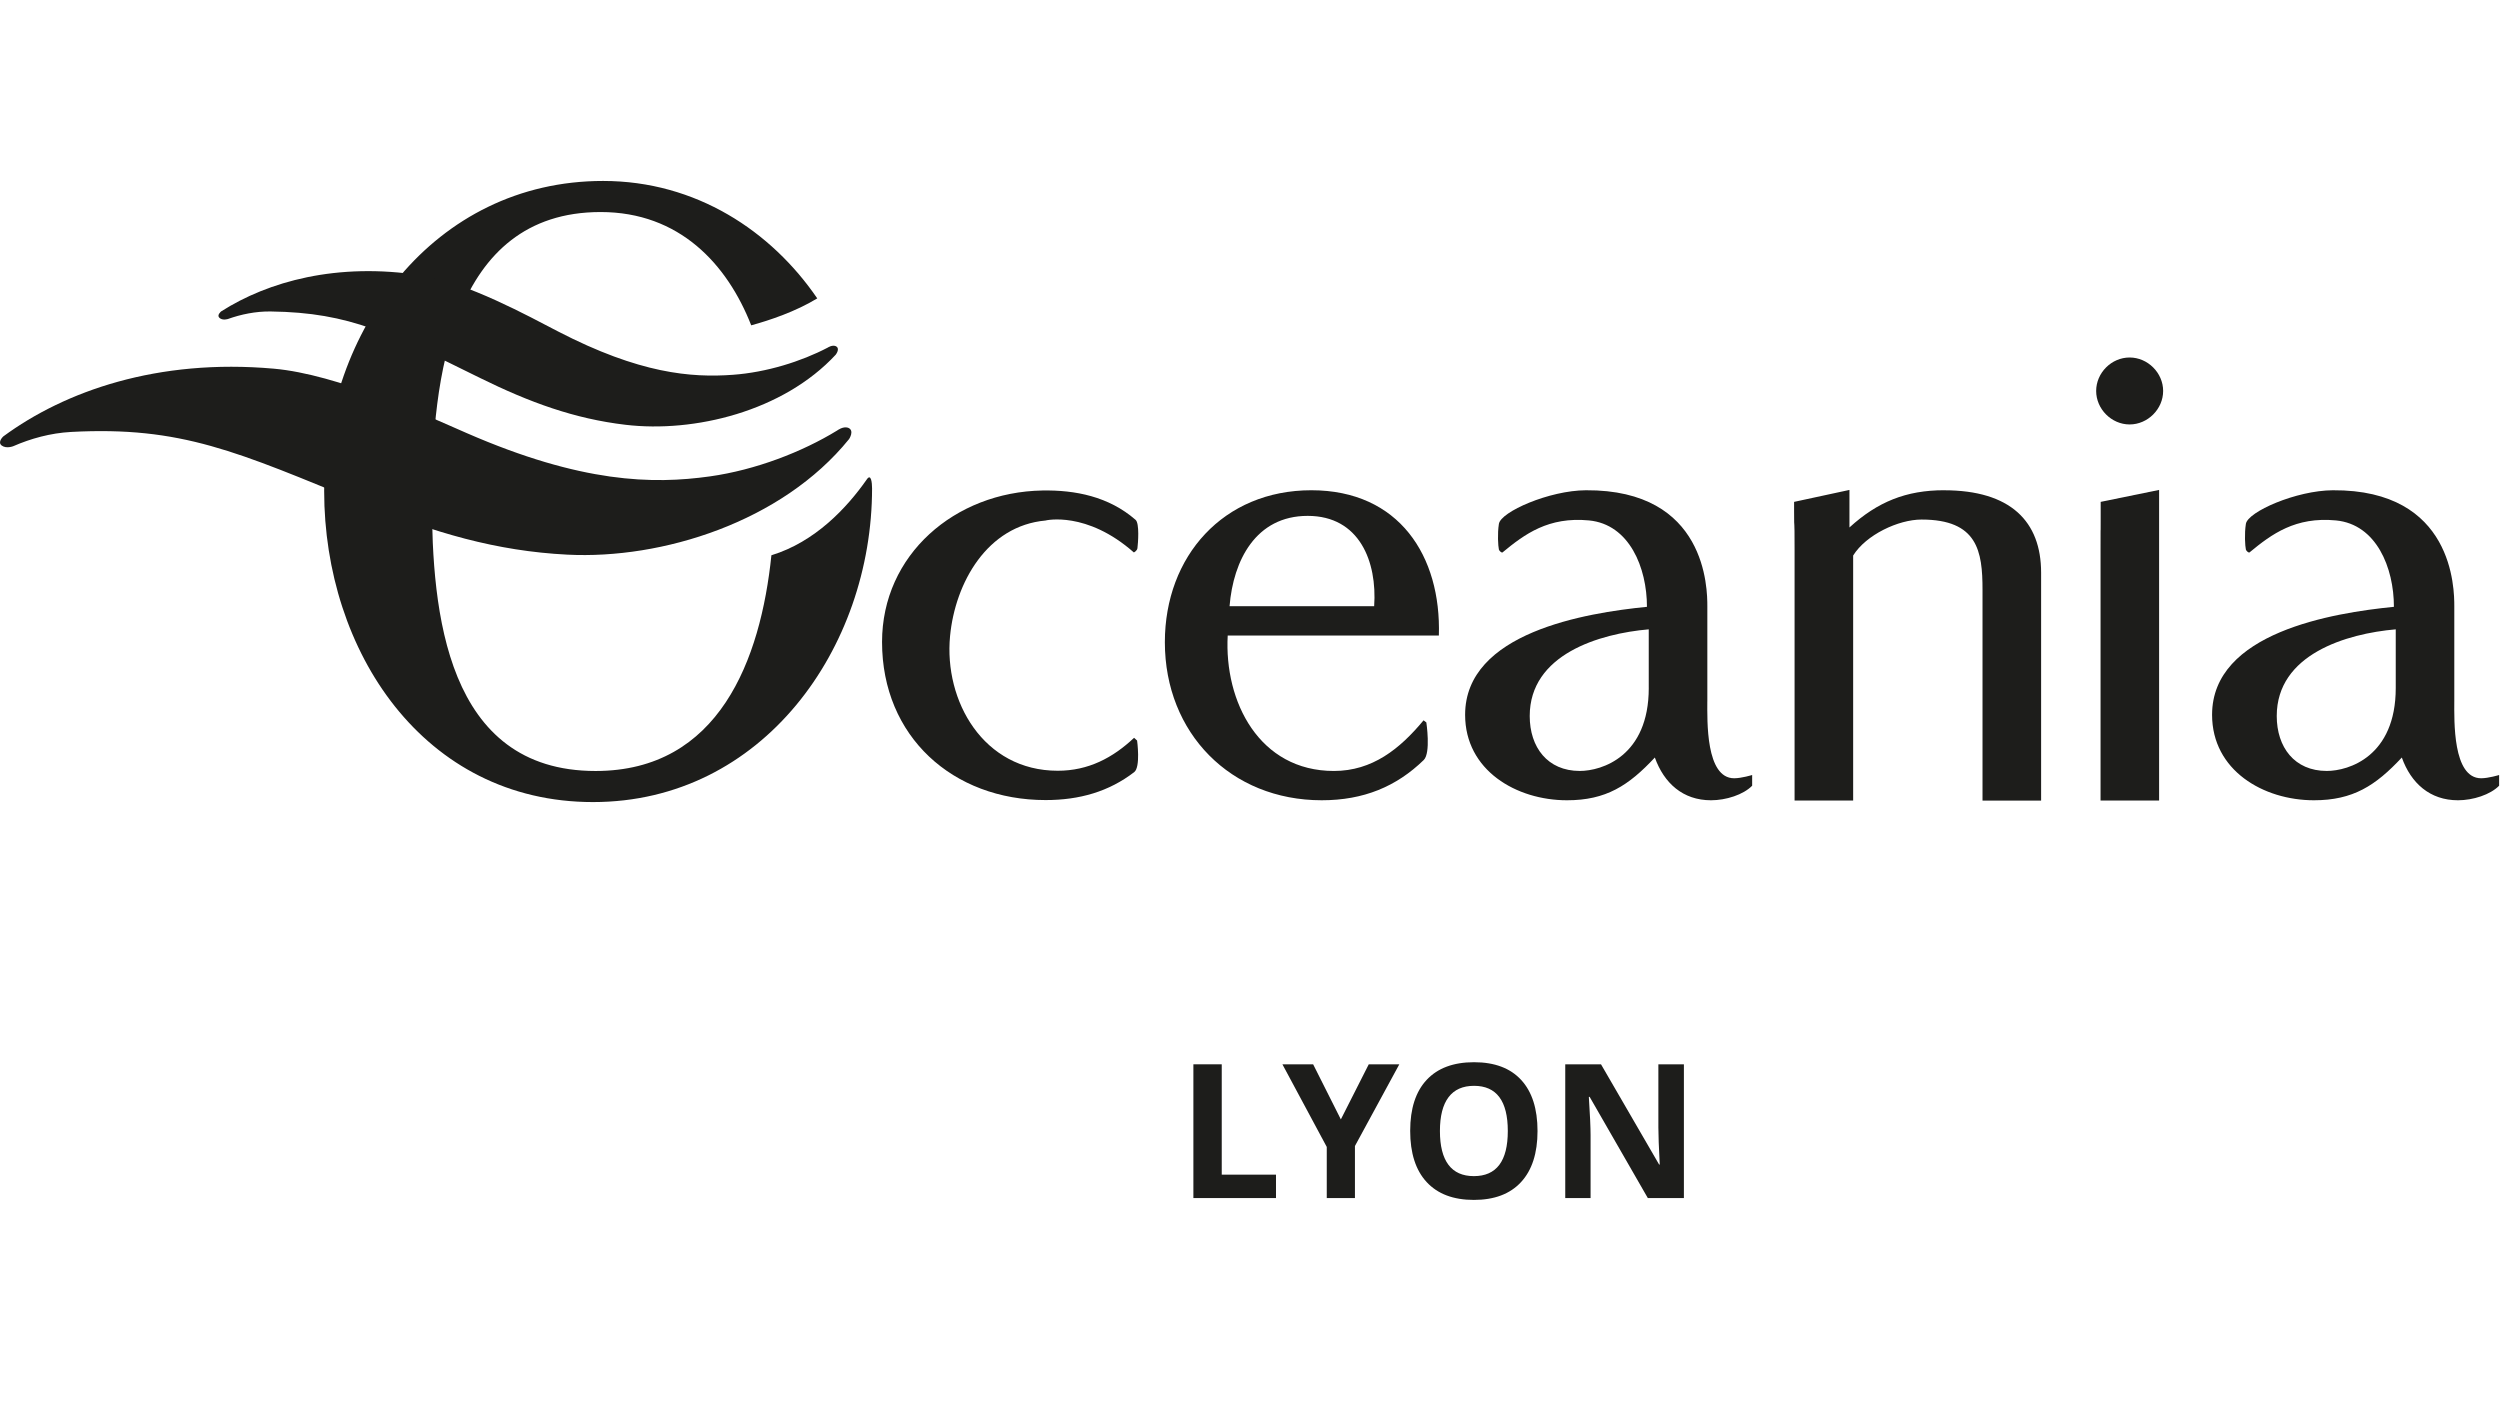 <?xml version="1.0" encoding="UTF-8"?>
<svg id="Calque_1" xmlns="http://www.w3.org/2000/svg" viewBox="0 0 1134 647">
  <defs>
    <style>
      .cls-1 {
        fill: #1d1d1b;
      }
    </style>
  </defs>
  <path class="cls-1" d="M385.11,199.2c-30.47,37.64-84.87,54.57-127.73,52.39-32.2-1.61-60.66-9.97-92.29-23.04-57.63-23.72-82.84-35.3-132.89-32.62-9.28.51-18.29,3.01-26.15,6.45,0,0-3.16,1.29-5.28-.29-2.08-1.59.74-4.14.74-4.14,27.92-20.53,69.96-35.4,122.65-30.72,29.2,2.59,68.47,20.93,87.49,29.2,52.25,22.78,84.52,23.28,110.32,19.67,20.79-2.92,41.95-11.12,57.78-20.83,0,0,2.59-1.98,4.86-1.27,3.22,1.17.51,5.2.51,5.2"/>
  <path class="cls-1" d="M623.32,274.97c1.4-20.21-6.64-40.97-30.16-40.97s-33.76,20.2-35.43,40.97h65.61-.01ZM556.89,288.26c-1.65,30.16,14.39,61.45,48.16,61.45,17.44,0,29.89-9.97,40.68-22.97l1.26.96s2.09,13.84-1.18,17.04c-12.4,12.04-27.25,18.26-46.28,18.26-41.25,0-71.15-30.44-71.15-71.7,0-39.03,26.58-68.92,66.44-68.92s58.95,29.9,57.85,65.89h-95.78,0Z"/>
  <path class="cls-1" d="M881.83,222.37c-17.18,0-30.17,5.25-42.92,16.89v-17.03l-25.11,5.42v4.4c0,11.08.22-.81.22,18v113.08h26.57v-111.14c5.84-9.4,20.5-16.32,31.01-16.32,25.47,0,27.67,14.38,27.67,31.83v95.64h26.58v-103.38c0-23.24-13.85-37.37-44.02-37.37"/>
  <path class="cls-1" d="M979.37,222.23l-26.5,5.42v8.13c0,11.92-.06-4.55-.06,14.26v113.08h26.56v-140.9h0Z"/>
  <path class="cls-1" d="M393.07,217.62c-9.01,12.82-23.33,28.17-43.16,34.25-4.89,47.32-23.71,97.85-79.75,97.85-67.88,0-74.25-72.34-74.25-123.44,0-53.75,8.71-130.1,76.53-130.1,35.78,0,57.43,23.64,68.31,51.39,8.43-2.31,20.14-6.24,29.96-12.22-20.83-30.5-54.99-53.27-97.14-53.27-76.99,0-126.53,68.24-126.53,140.67s44.97,141.07,121.95,141.07,126.58-69.88,126.58-142.33c0-2.44-.43-7.05-2.5-3.88"/>
  <path class="cls-1" d="M965.99,192.53c8.24,0,15.21-6.98,15.21-15.19s-6.98-15.18-15.21-15.18-15.17,6.96-15.17,15.18,6.97,15.19,15.17,15.19"/>
  <path class="cls-1" d="M379.16,160.81c-23.96,25.87-64.34,35.56-95.39,31.88-23.33-2.75-43.61-10.21-66.01-21.24-40.74-20.05-58.52-29.69-95.03-30.17-6.77-.08-13.43,1.31-19.32,3.41,0,0-2.37.8-3.82-.46-1.46-1.25.73-2.98.73-2.98,21.3-13.57,52.57-22.32,90.67-16.36,21.1,3.29,48.77,18.53,62.19,25.48,36.87,19.08,60.31,21.03,79.24,19.64,15.25-1.1,31.05-6.05,43.03-12.33,0,0,1.96-1.32,3.59-.69,2.28,1.01.1,3.81.1,3.81"/>
  <path class="cls-1" d="M747.88,312.06c0,31.02-21.31,37.64-31.29,37.64-14.67,0-22.71-10.78-22.71-24.91,0-27.97,31.56-37.38,53.99-39.32v26.58h.01ZM774.45,318.14v-43.17c0-7.77-.27-52.92-55.08-52.59-16.65.09-38.6,9.76-39.47,15.25-.71,4.53-.36,9.98,0,11.64.13.6,1.29,1.62,1.65,1.3,10.12-8.36,20.85-16.25,39.2-14.51,18.37,1.76,26.31,21.46,26.31,39.19-27.69,2.76-82.48,11.62-82.48,48.98,0,25.21,23.24,38.77,46.22,38.77,17.71,0,27.94-6.65,39.84-19.39,4.16,11.63,12.73,19.39,25.47,19.39,6.85,0,14.69-2.53,18.67-6.6v-4.86s-4.81,1.48-8.16,1.48c-12.99,0-12.18-26.28-12.18-34.87"/>
  <path class="cls-1" d="M474.33,236.08s18.51-4.45,39.99,14.51c0,0,1.47-.69,1.63-1.96.26-2.13,1-11.24-.85-12.83-12.16-10.6-27.39-13.57-42.29-13.31-39.67.71-72.71,29.13-72.71,68.72,0,42.9,32.11,71.7,74.19,71.7,15.41,0,28.71-3.85,40.19-12.68,2.96-2.28,1.31-14.32,1.31-14.32l-1.37-1.24c-9.69,9.12-20.76,14.94-34.61,14.94-33.76,0-51.68-31.62-48.86-61.09,2.32-24.24,16.86-50.06,43.38-52.42"/>
  <path class="cls-1" d="M1086.71,312.06c0,31.02-21.31,37.64-31.29,37.64-14.66,0-22.69-10.78-22.69-24.91,0-27.97,31.54-37.38,53.98-39.32v26.58h0ZM1113.27,318.14v-43.17c0-7.77-.26-52.92-55.08-52.59-16.65.09-38.59,9.76-39.46,15.25-.71,4.53-.36,9.98,0,11.64.13.6,1.28,1.62,1.65,1.3,10.11-8.36,20.85-16.25,39.2-14.51,18.37,1.76,26.3,21.46,26.3,39.19-27.69,2.76-82.48,11.62-82.48,48.98,0,25.21,23.25,38.77,46.22,38.77,17.72,0,27.96-6.65,39.85-19.39,4.15,11.63,12.74,19.39,25.46,19.39,6.85,0,14.69-2.53,18.67-6.6v-4.86s-4.82,1.48-8.15,1.48c-12.99,0-12.18-26.28-12.18-34.87"/>
  <g>
    <path class="cls-1" d="M541.32,543.45v-60.68h12.86v50.05h24.61v10.62h-37.47Z"/>
    <path class="cls-1" d="M608.21,507.76l12.66-24.99h13.86l-20.13,37.06v23.62h-12.78v-23.2l-20.12-37.48h13.94l12.57,24.99Z"/>
    <path class="cls-1" d="M697.42,513.03c0,10.04-2.49,17.76-7.47,23.16-4.98,5.4-12.12,8.09-21.41,8.09s-16.43-2.7-21.41-8.09c-4.98-5.39-7.47-13.14-7.47-23.24s2.5-17.81,7.49-23.14c4.99-5.33,12.15-7.99,21.47-7.99s16.45,2.68,21.39,8.05c4.94,5.37,7.41,13.09,7.41,23.16ZM653.15,513.03c0,6.78,1.29,11.88,3.86,15.31,2.57,3.43,6.42,5.15,11.54,5.15,10.26,0,15.39-6.82,15.39-20.46s-5.1-20.5-15.31-20.5c-5.12,0-8.98,1.72-11.58,5.17-2.6,3.44-3.9,8.56-3.9,15.34Z"/>
    <path class="cls-1" d="M763.81,543.45h-16.35l-26.39-45.9h-.37c.53,8.11.79,13.89.79,17.35v28.55h-11.49v-60.68h16.22l26.35,45.45h.29c-.41-7.88-.62-13.46-.62-16.73v-28.72h11.58v60.68Z"/>
  </g>
</svg>